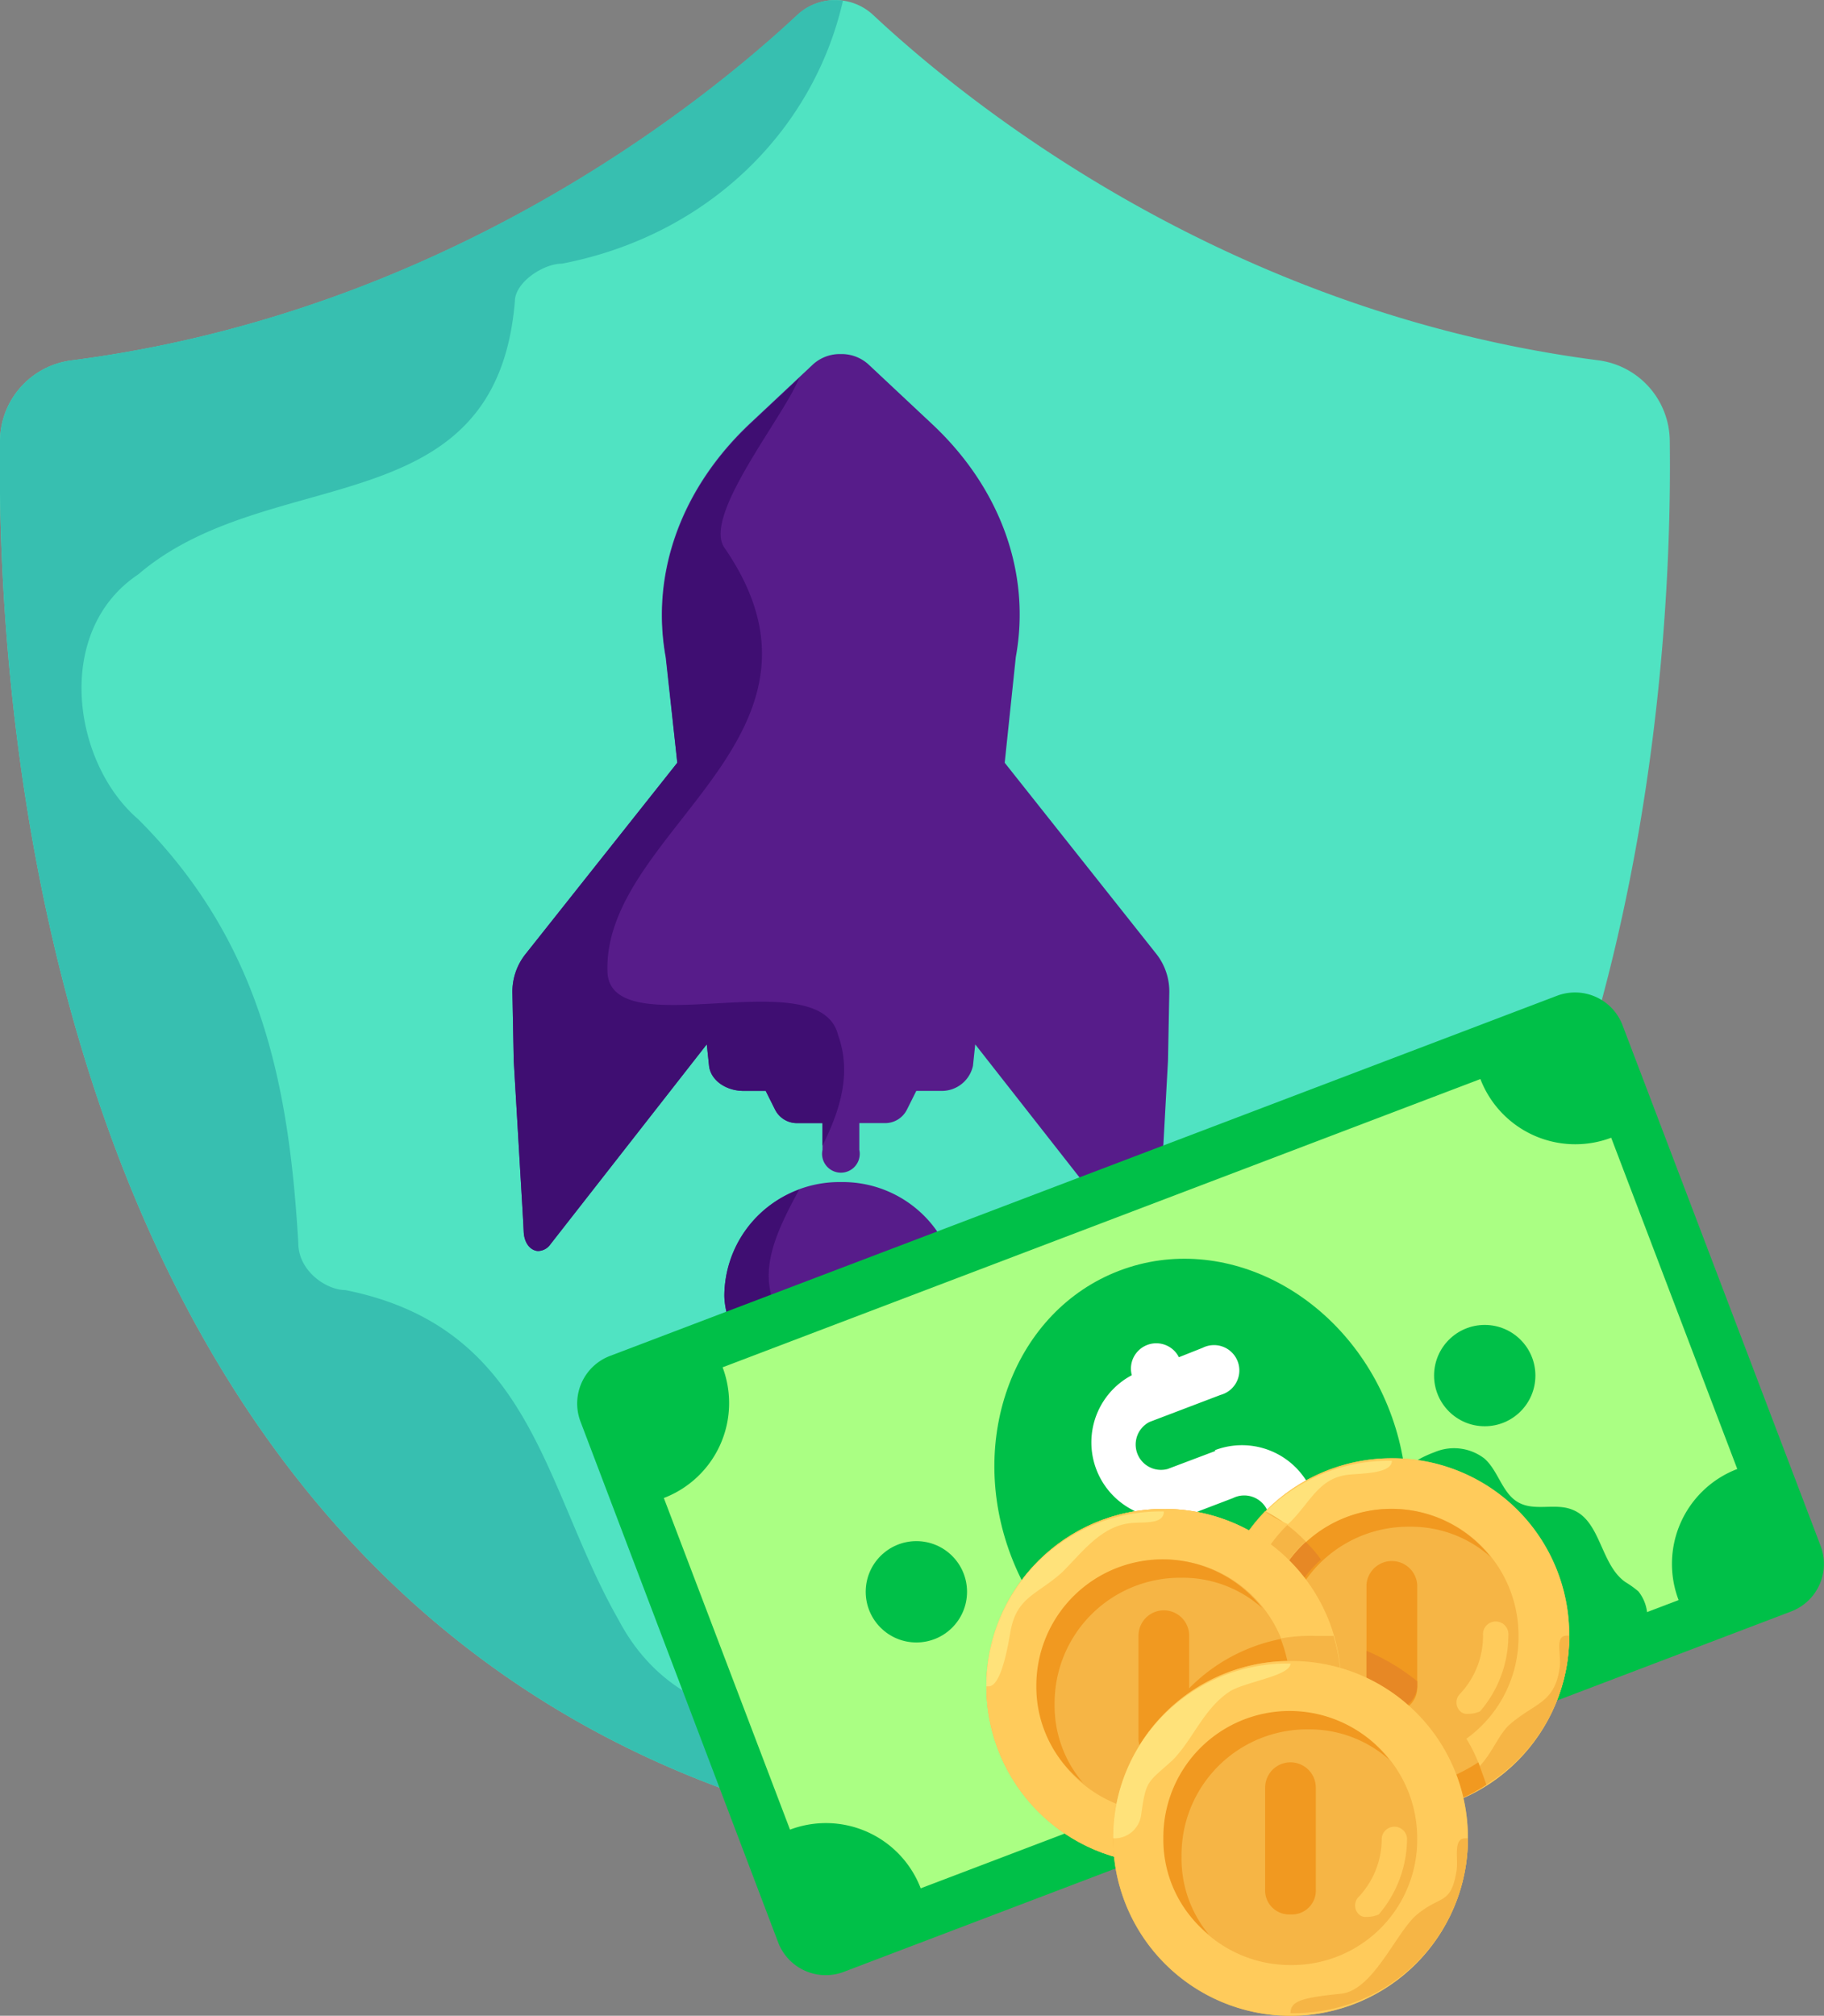 <svg xmlns="http://www.w3.org/2000/svg" viewBox="0 0 193.71 214.06"><rect x="0" y="0" width="193.71" height="214.06" fill="#808080" stroke="none"/><defs><style>.cls-1{fill:#50e3c2;}.cls-2{fill:#37bfb0;}.cls-3{fill:#571c8a;}.cls-4{fill:#3f0e72;}.cls-5{fill:#00c048;}.cls-6{fill:#aaff83;}.cls-7{fill:#fff;}.cls-8{fill:#ffca5d;}.cls-9{fill:#f6b545;}.cls-10{fill:#ffcb5b;}.cls-11{fill:#ffe27a;}.cls-12{fill:#f19920;}.cls-13{fill:#e78825;}</style></defs><title>Asset 81</title><g id="Layer_2" data-name="Layer 2"><g id="Layer_1-2" data-name="Layer 1"><path class="cls-1" d="M177.33,46.75a8.7,8.7,0,0,0-7.61-8.49c-39.65-5.13-67.17-27.47-77-36.68a5.88,5.88,0,0,0-8,0c-9.86,9.21-37.39,31.55-77,36.68A8.69,8.69,0,0,0,0,46.75c-.39,28.36,4.5,125.83,88.65,146.87C172.83,172.58,177.72,75.11,177.33,46.75Z"/><path class="cls-2" d="M121.68,173c-18,8-46,18-56-1-8-14-9-31-29-35-2,0-5-2-5-5-1-17-4-32-17-45-7-6-9-20,0-26,14-12,38-5,40-29,0-2,3-4,5-4C75.24,25,86.4,13.81,89.52.08a5.86,5.86,0,0,0-4.86,1.5c-9.86,9.21-37.39,31.55-77,36.68A8.69,8.69,0,0,0,0,46.75c-.39,28.36,4.5,125.83,88.65,146.87a103.49,103.49,0,0,0,43.18-22A19.34,19.34,0,0,0,121.68,173Z"/><path class="cls-3" d="M89.31,125.53a12.21,12.21,0,0,0-12.39,12c0,6.64,12.39,24.19,12.39,24.19s12.4-17.55,12.4-24.19A12.21,12.21,0,0,0,89.31,125.53Z"/><path class="cls-3" d="M122.81,101.31,106.7,81l1.18-11.23c1.63-8.91-1.63-18-9-24.84l-6.68-6.26a4.24,4.24,0,0,0-2.91-1.07h0a4.25,4.25,0,0,0-2.92,1.07l-6.68,6.26c-7.34,6.89-10.61,15.93-9,24.84L71.93,81,55.82,101.31a6.4,6.4,0,0,0-1.4,4.16l.14,7.18,1,17,.06,1.2c.07,1.21.73,1.94,1.49,2a1.63,1.63,0,0,0,1.35-.72L75.06,110.9l.24,2.27c.16,1.52,1.76,2.68,3.69,2.68h2.33l1,2a2.6,2.6,0,0,0,2.32,1.42h2.71v2.84a2,2,0,1,0,3.91,0v-2.84H94a2.59,2.59,0,0,0,2.31-1.42l1-2H100a3.39,3.39,0,0,0,3.33-2.67l.24-2.27,16.63,21.21a1.64,1.64,0,0,0,1.36.72,1.61,1.61,0,0,0,1.38-1.32,3.27,3.27,0,0,0,.1-.66l1-18.2.14-7.18A6.46,6.46,0,0,0,122.81,101.31Z"/><path class="cls-4" d="M83,139.9c-2.86-4.29-.72-8.81,1.87-13.56a12,12,0,0,0-7.94,11.2c0,5.67,9,19.27,11.67,23.14C90.36,154,87.92,147,83,139.9Z"/><path class="cls-4" d="M89,109.9c-2-8-24.25,1.32-24.49-6.74-.44-15,26.28-24.9,12.42-45-2.34-3.39,6.31-13.88,7.93-18l-5.13,4.81c-7.34,6.89-10.61,15.93-9,24.84L71.93,81,55.82,101.31a6.4,6.4,0,0,0-1.4,4.16l.14,7.18,1,17,.06,1.2c.07,1.21.73,1.94,1.49,2a1.63,1.63,0,0,0,1.35-.72L75.06,110.9l.24,2.27c.16,1.52,1.76,2.68,3.69,2.68h2.33l1,2a2.6,2.6,0,0,0,2.32,1.42h2.71v2.4C89.22,117.88,90.47,114,89,109.9Z"/><path class="cls-5" d="M190.24,171.12,89.64,209.39a5.41,5.41,0,0,1-7-3.12l-21-55.33A5.41,5.41,0,0,1,64.76,144l100.61-38.26a5.4,5.4,0,0,1,6.94,3.12l21.05,55.33A5.4,5.4,0,0,1,190.24,171.12Z"/><path class="cls-6" d="M178.27,169.92,97.78,200.53A10.78,10.78,0,0,0,83.9,194.3L70.5,159.08a10.79,10.79,0,0,0,6.24-13.88l80.48-30.61a10.8,10.8,0,0,0,13.89,6.23L184.5,156A10.79,10.79,0,0,0,178.27,169.92Z"/><ellipse class="cls-5" cx="127.5" cy="157.56" rx="21.53" ry="24.22" transform="translate(-47.68 55.62) rotate(-20.82)"/><circle class="cls-5" cx="97.32" cy="169.04" r="5.38"/><circle class="cls-5" cx="157.68" cy="146.08" r="5.38"/><path class="cls-7" d="M129.06,154.09,124,156a2.69,2.69,0,0,1-1.91-5l7.54-2.87a2.69,2.69,0,1,0-1.91-5l-2.52,1a2.69,2.69,0,0,0-5,1.91A8.07,8.07,0,0,0,125.94,161l5-1.91a2.69,2.69,0,1,1,1.92,5L125.34,167a2.69,2.69,0,1,0,1.92,5l2.51-1a2.69,2.69,0,1,0,5-1.91,8.07,8.07,0,1,0-5.74-15.09Z"/><path class="cls-5" d="M152.36,154.21a5.29,5.29,0,0,1,5.3.69c1.49,1.33,1.88,3.72,3.63,4.67s3.93,0,5.74.77c3,1.21,2.94,5.82,5.59,7.67A10.26,10.26,0,0,1,174,169a4.35,4.35,0,0,1,.94,3,40.4,40.4,0,0,1-.12,4.67L160.91,182a64.88,64.88,0,0,1-10.24-18.51c-.57-1.59-2.36-4.14-2.25-5.84S150.88,154.75,152.36,154.21Z"/><circle class="cls-8" cx="123.6" cy="179.08" r="18.84"/><circle class="cls-9" cx="147.82" cy="173.7" r="18.84"/><path class="cls-10" d="M147.82,154.86a18.84,18.84,0,1,0,18.83,18.84A18.72,18.72,0,0,0,147.82,154.86Zm0,32.29a13.46,13.46,0,1,1,13.45-13.45A13.32,13.32,0,0,1,147.82,187.15Z"/><path class="cls-9" d="M147.82,192.26h0a18.49,18.49,0,0,0,18.83-18.56h-.27c-1.34,0-.49,2.15-.76,3.49-.54,3.77-2.74,3.65-5.43,6.07-2.15,2.16-2.42,6.83-9.95,6.58A2.41,2.41,0,0,0,147.82,192.26Z"/><path class="cls-11" d="M147.82,155.13h0A18.49,18.49,0,0,0,129,173.7h.27a2.87,2.87,0,0,0,2.69-2.43,16.28,16.28,0,0,1,5.11-9.68c2.16-2.16,3.06-4.75,6.33-5C144.72,156.46,147.82,156.47,147.82,155.13Z"/><path class="cls-12" d="M136.25,175.58a13.32,13.32,0,0,1,13.45-13.45,12.69,12.69,0,0,1,8.61,3.22,13.41,13.41,0,0,0-23.95,8.35,12.9,12.9,0,0,0,4.85,10.22A12.57,12.57,0,0,1,136.25,175.58Z"/><path class="cls-10" d="M155.89,182a1,1,0,0,1-.81-.27,1.29,1.29,0,0,1,0-1.88,9,9,0,0,0,2.42-6.19,1.35,1.35,0,1,1,2.69,0,12.38,12.38,0,0,1-3,8.07A2.88,2.88,0,0,1,155.89,182Z"/><path class="cls-12" d="M147.82,181.77a2.55,2.55,0,0,1-2.7-2.69V168.31a2.7,2.7,0,0,1,5.39,0v10.77A2.55,2.55,0,0,1,147.82,181.77Z"/><path class="cls-13" d="M139.21,183.92a14.11,14.11,0,0,1-3.23-8.61,13,13,0,0,1,4.3-9.69,12.06,12.06,0,0,0-1.61-1.88,13.19,13.19,0,0,0-4.31,10A12.9,12.9,0,0,0,139.21,183.92Z"/><path class="cls-13" d="M145.12,175.31v3.77a2.7,2.7,0,0,0,5.39,0v-.54A22,22,0,0,0,145.12,175.31Z"/><path class="cls-9" d="M157.77,189.57a17.12,17.12,0,0,0-2.15-5.11,13,13,0,0,1-7.8,2.69,13.32,13.32,0,0,1-13.46-13.45,13.19,13.19,0,0,1,4.31-10,16.39,16.39,0,0,0-4.31-3.23A19.45,19.45,0,0,0,129,173.7a18.72,18.72,0,0,0,18.84,18.83A18,18,0,0,0,157.77,189.57Z"/><path class="cls-12" d="M157,187.15a18.5,18.5,0,0,1-6.72,2.69,2.86,2.86,0,0,0-2.42,2.69h0a18,18,0,0,0,10-3Z"/><path class="cls-10" d="M134.36,160.51A19.45,19.45,0,0,0,129,173.7h.27a2.87,2.87,0,0,0,2.69-2.43,16.76,16.76,0,0,1,4.84-9.41A11.11,11.11,0,0,1,134.36,160.51Z"/><circle class="cls-9" cx="123.6" cy="179.08" r="18.84"/><path class="cls-12" d="M120.91,192.53a18.86,18.86,0,0,0,.8,5.38h1.89a18.79,18.79,0,0,0,18-24.21h-1.89A18.72,18.72,0,0,0,120.91,192.53Z"/><path class="cls-10" d="M123.6,160.24a18.84,18.84,0,1,0,18.83,18.84A18.72,18.72,0,0,0,123.6,160.24Zm0,32.29a13.46,13.46,0,1,1,13.45-13.45A13.32,13.32,0,0,1,123.6,192.53Z"/><path class="cls-9" d="M123.6,197.65h0a18.5,18.5,0,0,0,18.83-18.57h-.27a2.86,2.86,0,0,0-2.69,2.42,16.22,16.22,0,0,1-5.11,9.69,15.18,15.18,0,0,1-8.34,4A2.41,2.41,0,0,0,123.6,197.65Z"/><path class="cls-11" d="M123.6,160.51h0a18.49,18.49,0,0,0-18.84,18.57H105c1.35,0,2.06-4.4,2.3-5.75.64-3.75,2.81-3.94,5.5-6.36,2.16-2.15,4.2-5,7.46-5.24C121.63,161.62,123.6,161.86,123.6,160.51Z"/><path class="cls-12" d="M112,181a13.32,13.32,0,0,1,13.45-13.45,12.65,12.65,0,0,1,8.61,3.23,13.41,13.41,0,0,0-24,8.34A12.9,12.9,0,0,0,115,189.3,12.57,12.57,0,0,1,112,181Z"/><path class="cls-10" d="M131.67,187.42a1,1,0,0,1-.81-.27,1.31,1.31,0,0,1,0-1.88,9,9,0,0,0,2.43-6.19,1.35,1.35,0,1,1,2.69,0,12.43,12.43,0,0,1-3,8.07A2.94,2.94,0,0,1,131.67,187.42Z"/><path class="cls-12" d="M123.6,187.15a2.54,2.54,0,0,1-2.69-2.69V173.7a2.69,2.69,0,0,1,5.38,0v10.76A2.55,2.55,0,0,1,123.6,187.15Z"/><path class="cls-9" d="M136,174a15.87,15.87,0,0,1,1.07,5.11,13.32,13.32,0,0,1-13.45,13.45,9.09,9.09,0,0,1-2.69-.27v.27a18.86,18.86,0,0,0,.8,5.38h1.89a18.79,18.79,0,0,0,18-24.21h-1.89A17.64,17.64,0,0,0,136,174Z"/><circle class="cls-9" cx="137.05" cy="195.22" r="18.84"/><path class="cls-10" d="M137.05,176.39a18.84,18.84,0,1,0,18.84,18.83A18.72,18.72,0,0,0,137.05,176.39Zm0,32.29a13.46,13.46,0,1,1,13.46-13.46A13.32,13.32,0,0,1,137.05,208.68Z"/><path class="cls-9" d="M137.05,213.79h0a18.49,18.49,0,0,0,18.84-18.57h-.27c-1.35,0-.71,2.15-.94,3.5-.64,3.75-1.78,2.42-4.47,4.84-2.16,2.16-4.52,7.83-7.78,8.16C138.42,212.14,137.05,212.44,137.05,213.79Z"/><path class="cls-11" d="M137.05,176.66h0a18.49,18.49,0,0,0-18.83,18.56h.27a2.86,2.86,0,0,0,2.69-2.42c.53-3.77.63-3.43,3.32-5.85,2.15-2.15,3.27-5.4,6-7.26C132,178.63,137.05,178,137.05,176.66Z"/><path class="cls-12" d="M125.48,197.11a13.33,13.33,0,0,1,13.46-13.46,12.74,12.74,0,0,1,8.61,3.23,13.41,13.41,0,0,0-24,8.34,12.9,12.9,0,0,0,4.84,10.23A12.63,12.63,0,0,1,125.48,197.11Z"/><path class="cls-10" d="M145.12,203.56a1,1,0,0,1-.8-.26,1.3,1.3,0,0,1,0-1.89,9,9,0,0,0,2.42-6.19,1.35,1.35,0,0,1,2.69,0,12.48,12.48,0,0,1-3,8.08A3,3,0,0,1,145.12,203.56Z"/><path class="cls-12" d="M137.05,203.3a2.55,2.55,0,0,1-2.69-2.69V189.84a2.69,2.69,0,1,1,5.38,0v10.77A2.54,2.54,0,0,1,137.05,203.3Z"/></g></g></svg>
